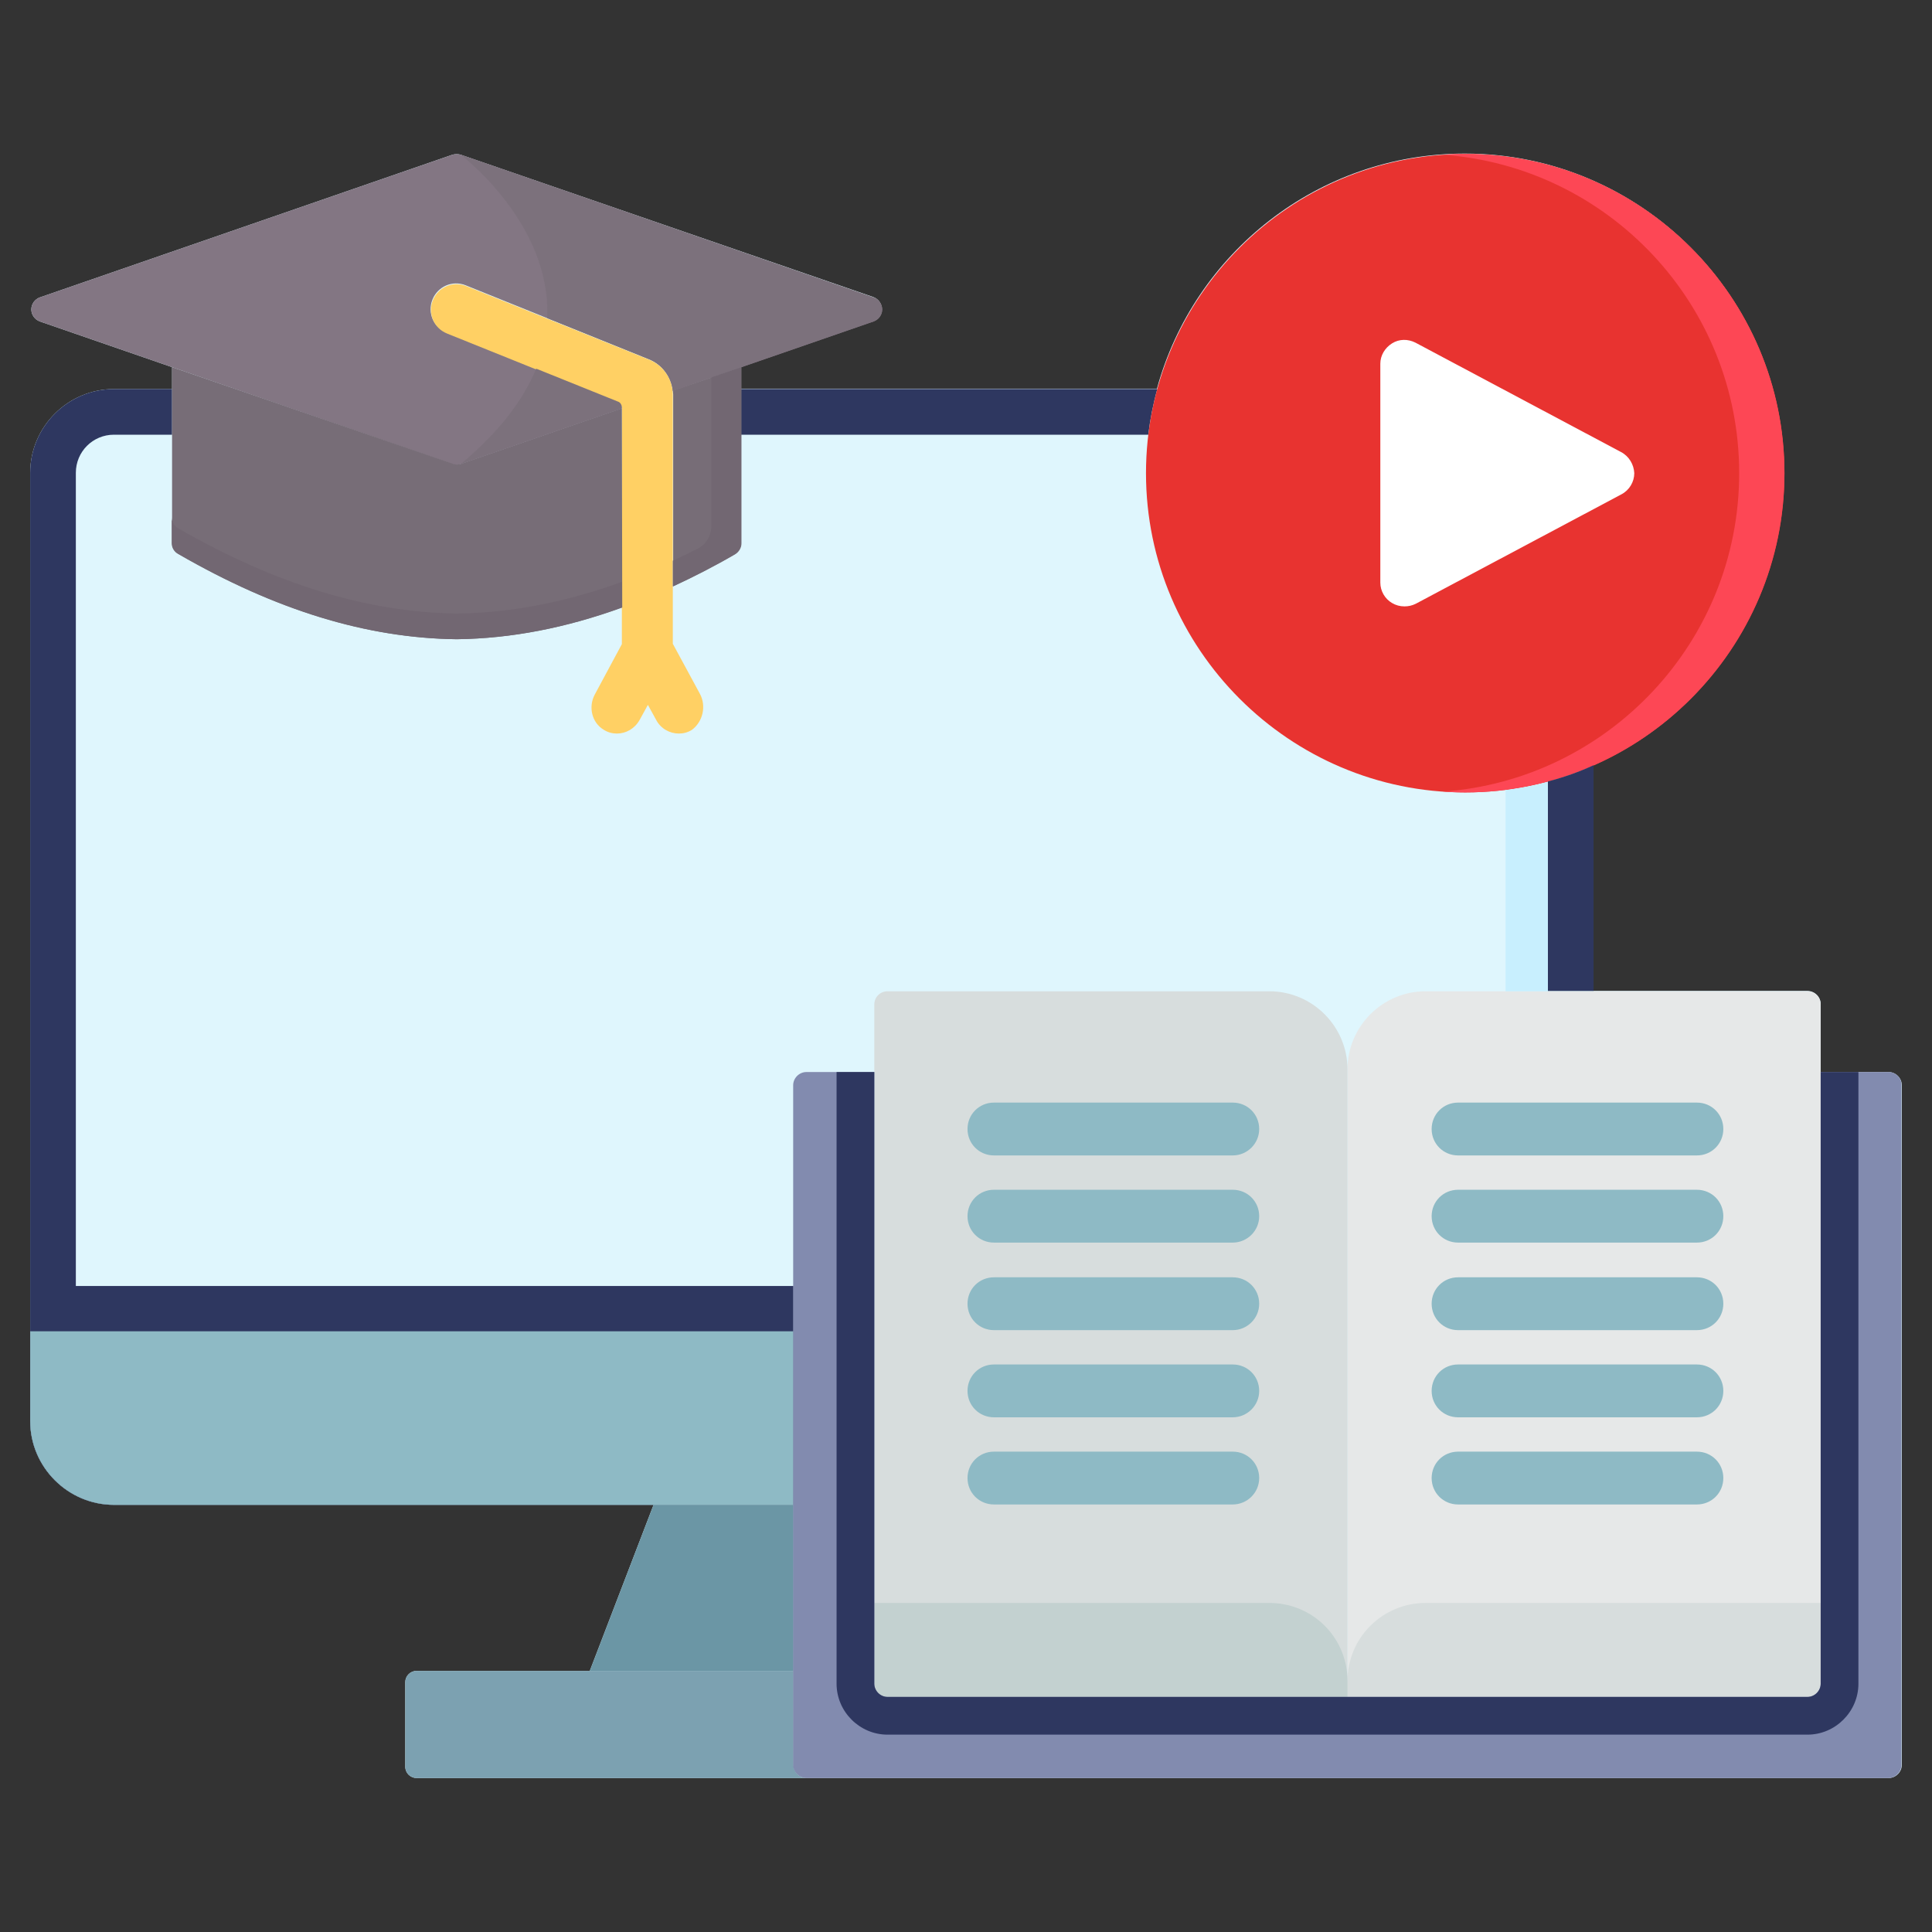 <?xml version="1.0" encoding="utf-8"?>
<!-- Generator: Adobe Illustrator 27.1.1, SVG Export Plug-In . SVG Version: 6.00 Build 0)  -->
<svg version="1.1" id="Layer_1" xmlns="http://www.w3.org/2000/svg" xmlns:xlink="http://www.w3.org/1999/xlink" x="0px" y="0px"
	 viewBox="0 0 512 512" style="enable-background:new 0 0 512 512;" xml:space="preserve">
<rect x="0" y="0" width="512" height="512" fill="#333333" stroke="none"/>
<style type="text/css">
	.st0{fill:#DFF6FD;}
	.st1{fill:#E6E8E8;}
	.st2{fill:#D7DDDD;}
	.st3{fill:#C3D1D0;}
	.st4{fill:#7CA1B1;}
	.st5{fill:#2E3760;}
	.st6{fill:#837683;}
	.st7{fill:#FFD064;}
	.st8{fill:#776D77;}
	.st9{fill:#7C717C;}
	.st10{fill:#726772;}
	.st11{fill:#8EBAC5;}
	.st12{fill:#E83330;}
	.st13{fill:#FD4755;}
	.st14{fill:#6B96A5;}
	.st15{fill:#FFFFFF;}
	.st16{fill:#C8EFFE;}
	.st17{fill:#828BAF;}
</style>
<path class="st0" d="M500.5,284.1h-18v-18c0-1.9-1.6-3.5-3.5-3.5h-56.8v-59.8c29.8-13.1,50.6-42.9,50.6-77.5
	c0-46.6-38-84.6-84.6-84.6c-38.9,0-71.8,26.4-81.6,62.3H196.4v-5.8l35-12.1c1.4-0.5,2.3-1.8,2.3-3.2s-0.9-2.7-2.3-3.2L122.1,41
	c-0.7-0.2-1.5-0.2-2.2,0L10.6,78.8c-1.4,0.5-2.3,1.8-2.3,3.2s0.9,2.7,2.3,3.2l35,12.1v5.8H30.2C18,103.1,8,113.1,8,125.3v251.3
	c0,12.2,10,22.2,22.2,22.2h143l-16.9,44h-45.9c-1.7,0-3,1.4-3,3v22.4c0,1.7,1.4,3,3,3h390.1c1.9,0,3.5-1.6,3.5-3.5V287.6
	C504,285.7,502.4,284.1,500.5,284.1L500.5,284.1z"/>
<path class="st1" d="M479,262.7H377.8c-11.4,0-20.7,9.3-20.7,20.7v166.4H479c1.9,0,3.5-1.6,3.5-3.5V266.2
	C482.5,264.2,481,262.7,479,262.7z"/>
<path class="st2" d="M235.2,262.7h101.2c11.4,0,20.7,9.3,20.7,20.7v166.4H235.2c-1.9,0-3.5-1.6-3.5-3.5V266.2
	C231.7,264.2,233.3,262.7,235.2,262.7z"/>
<path class="st2" d="M357.1,445.5v4.3H479c1.9,0,3.5-1.6,3.5-3.5v-21.5H377.8C366.4,424.8,357.1,434,357.1,445.5L357.1,445.5z"/>
<path class="st3" d="M357.1,445.5v4.3H235.2c-1.9,0-3.5-1.6-3.5-3.5v-21.5h104.7C347.9,424.8,357.1,434,357.1,445.5z"/>
<g>
	<path class="st4" d="M410.2,207.1v55.5h12.1v-59.8C418.4,204.6,414.4,206,410.2,207.1L410.2,207.1z"/>
	<path class="st5" d="M304.3,115.2c0.5-4.1,1.3-8.2,2.4-12.1H196.4v12.1H304.3z"/>
	<path class="st5" d="M210.3,340.8H20.1V125.3c0-5.6,4.5-10.1,10.1-10.1h15.4v-12.1H30.2C18,103.1,8,113.1,8,125.3v251.3
		c0,12.2,10,22.2,22.2,22.2h180.1V340.8L210.3,340.8z"/>
</g>
<path class="st6" d="M231.4,78.8L122.1,41c-0.7-0.2-1.5-0.2-2.2,0L10.6,78.8c-1.4,0.5-2.3,1.8-2.3,3.2s0.9,2.7,2.3,3.2L119.9,123
	c0.4,0.1,0.7,0.2,1.1,0.2s0.7-0.1,1.1-0.2l42.6-14.7V108c0-0.7-0.4-1.4-1.1-1.6l-45.2-18.2c-3.5-1.4-5.2-5.3-3.8-8.8
	c1.4-3.5,5.3-5.2,8.8-3.8L172,95.2c3.5,1.4,5.9,4.7,6.3,8.4l53.2-18.4c1.4-0.5,2.3-1.8,2.3-3.2S232.8,79.2,231.4,78.8L231.4,78.8z"
	/>
<path class="st7" d="M185.5,183.9l-7.2-13.3v-66c0-4.1-2.5-7.8-6.3-9.3l-48.5-19.5c-3.5-1.4-7.4,0.3-8.8,3.8s0.3,7.4,3.8,8.8
	l45.2,18.2c0.7,0.3,1.1,0.9,1.1,1.6v62.5l-7.2,13.4c-1.7,3.2-0.8,7.4,2.4,9.3c1.1,0.7,2.3,1,3.5,1c2.4,0,4.7-1.3,6-3.6l2.2-4l2.2,4
	c1.2,2.3,3.6,3.6,6,3.6c1.2,0,2.4-0.3,3.5-1C186.3,191.2,187.2,187.1,185.5,183.9L185.5,183.9z"/>
<g>
	<path class="st8" d="M164.8,108.2l-42.6,14.7c-0.4,0.1-0.7,0.2-1.1,0.2s-0.7-0.1-1.1-0.2L45.6,97.3v46.6c0,1.2,0.6,2.3,1.7,2.9
		c25.8,14.9,49.9,22.3,73.7,22.6h0.1c0,0,0,0,0.1,0c14.4-0.2,28.8-3,43.7-8.4L164.8,108.2L164.8,108.2z"/>
	<path class="st8" d="M178.3,103.5c0,0.3,0.1,0.6,0.1,1v50.9c5.4-2.5,10.9-5.3,16.4-8.5c1-0.6,1.7-1.7,1.7-2.9V97.3L178.3,103.5
		L178.3,103.5z"/>
</g>
<g>
	<path class="st9" d="M164.8,108c0-0.7-0.4-1.4-1.1-1.6l-21.6-8.7c-3.3,8-9.5,16.5-19.9,25.2l42.6-14.7L164.8,108L164.8,108z"/>
	<path class="st9" d="M231.4,78.8L122.1,41c0,0,24.1,18.2,22.9,43.3l27,10.9c3.5,1.4,5.9,4.7,6.3,8.4l53.2-18.4
		c1.4-0.5,2.3-1.8,2.3-3.2S232.8,79.2,231.4,78.8L231.4,78.8z"/>
</g>
<g>
	<path class="st10" d="M188.5,100v39.5c0,2.5-1.4,4.8-3.6,5.9c-2.2,1.1-4.4,2.2-6.6,3.2v6.8c5.4-2.5,10.9-5.3,16.4-8.5
		c1-0.6,1.7-1.7,1.7-2.9V97.3L188.5,100L188.5,100z"/>
	<path class="st10" d="M164.8,154.2c-14.9,5.4-29.3,8.2-43.7,8.4c0,0,0,0-0.1,0s0,0-0.1,0c-23.8-0.4-47.9-7.8-73.7-22.6
		c-1-0.6-1.7-1.7-1.7-2.9v6.8c0,1.2,0.6,2.3,1.7,2.9c25.8,14.9,49.9,22.3,73.7,22.6h0.1c0,0,0,0,0.1,0c14.4-0.2,28.8-3,43.7-8.4
		V154.2L164.8,154.2z"/>
</g>
<g>
	<path class="st11" d="M210.3,352.8H8v23.8c0,12.2,10,22.2,22.2,22.2h180.1V352.8L210.3,352.8z"/>
	<path class="st11" d="M326.7,306.2h-63.3c-3.9,0-7-3.1-7-7s3.1-7,7-7h63.3c3.9,0,7,3.1,7,7S330.5,306.2,326.7,306.2z"/>
	<path class="st11" d="M326.7,329.3h-63.3c-3.9,0-7-3.1-7-7s3.1-7,7-7h63.3c3.9,0,7,3.1,7,7S330.5,329.3,326.7,329.3z"/>
	<path class="st11" d="M326.7,352.5h-63.3c-3.9,0-7-3.1-7-7s3.1-7,7-7h63.3c3.9,0,7,3.1,7,7S330.5,352.5,326.7,352.5z"/>
	<path class="st11" d="M326.7,375.6h-63.3c-3.9,0-7-3.1-7-7s3.1-7,7-7h63.3c3.9,0,7,3.1,7,7S330.5,375.6,326.7,375.6z"/>
	<path class="st11" d="M326.7,398.7h-63.3c-3.9,0-7-3.1-7-7s3.1-7,7-7h63.3c3.9,0,7,3.1,7,7S330.5,398.7,326.7,398.7z"/>
	<path class="st11" d="M449.7,306.2h-63.3c-3.9,0-7-3.1-7-7s3.1-7,7-7h63.3c3.9,0,7,3.1,7,7S453.6,306.2,449.7,306.2z"/>
	<path class="st11" d="M449.7,329.3h-63.3c-3.9,0-7-3.1-7-7s3.1-7,7-7h63.3c3.9,0,7,3.1,7,7S453.6,329.3,449.7,329.3z"/>
	<path class="st11" d="M449.7,352.5h-63.3c-3.9,0-7-3.1-7-7s3.1-7,7-7h63.3c3.9,0,7,3.1,7,7S453.6,352.5,449.7,352.5z"/>
	<path class="st11" d="M449.7,375.6h-63.3c-3.9,0-7-3.1-7-7s3.1-7,7-7h63.3c3.9,0,7,3.1,7,7S453.6,375.6,449.7,375.6z"/>
	<path class="st11" d="M449.7,398.7h-63.3c-3.9,0-7-3.1-7-7s3.1-7,7-7h63.3c3.9,0,7,3.1,7,7S453.6,398.7,449.7,398.7z"/>
</g>
<path class="st12" d="M388.3,40.8c-46.6,0-84.6,38-84.6,84.6s38,84.6,84.6,84.6s84.6-38,84.6-84.6S435,40.8,388.3,40.8z"/>
<path class="st13" d="M388.3,40.8c-2,0-4,0.1-6,0.2c43.9,3.1,78.6,39.7,78.6,84.4s-34.8,81.3-78.6,84.4c2,0.1,4,0.2,6,0.2
	c46.7,0,84.6-38,84.6-84.6S435,40.8,388.3,40.8L388.3,40.8z"/>
<path class="st4" d="M210.3,467.7v-24.9h-99.9c-1.7,0-3,1.4-3,3v22.4c0,1.7,1.4,3,3,3h103.4C211.8,471.2,210.3,469.6,210.3,467.7
	L210.3,467.7z"/>
<path class="st14" d="M210.3,398.8h-37.1l-16.9,44h54L210.3,398.8L210.3,398.8z"/>
<path class="st5" d="M410.2,207.1v55.5h12.1v-59.8C418.4,204.6,414.4,206,410.2,207.1L410.2,207.1z"/>
<path class="st15" d="M429.6,119.8l-54.5-29c-2-1-4.3-1-6.2,0.2s-3.1,3.2-3.1,5.4v58c0,2.2,1.2,4.3,3.1,5.4c1,0.6,2.1,0.9,3.3,0.9
	c1,0,2-0.2,3-0.7l54.5-29c2.1-1.1,3.4-3.3,3.4-5.6C433,123.1,431.7,120.9,429.6,119.8L429.6,119.8z"/>
<path class="st16" d="M410.2,262.7v-55.5c-3.6,1-7.4,1.7-11.2,2.2v53.3H410.2z"/>
<path class="st17" d="M500.5,284.1h-18v162.1c0,1.9-1.6,3.5-3.5,3.5H235.2c-1.9,0-3.5-1.6-3.5-3.5V284.1h-18c-1.9,0-3.5,1.6-3.5,3.5
	v180.1c0,1.9,1.6,3.5,3.5,3.5h286.7c1.9,0,3.5-1.6,3.5-3.5V287.6C504,285.7,502.4,284.1,500.5,284.1L500.5,284.1z"/>
<path class="st5" d="M482.5,284.1v162.1c0,1.9-1.6,3.5-3.5,3.5H235.2c-1.9,0-3.5-1.6-3.5-3.5V284.1h-10v162.1
	c0,7.4,6.1,13.5,13.5,13.5H479c7.4,0,13.5-6.1,13.5-13.5V284.1H482.5z"/>
</svg>
